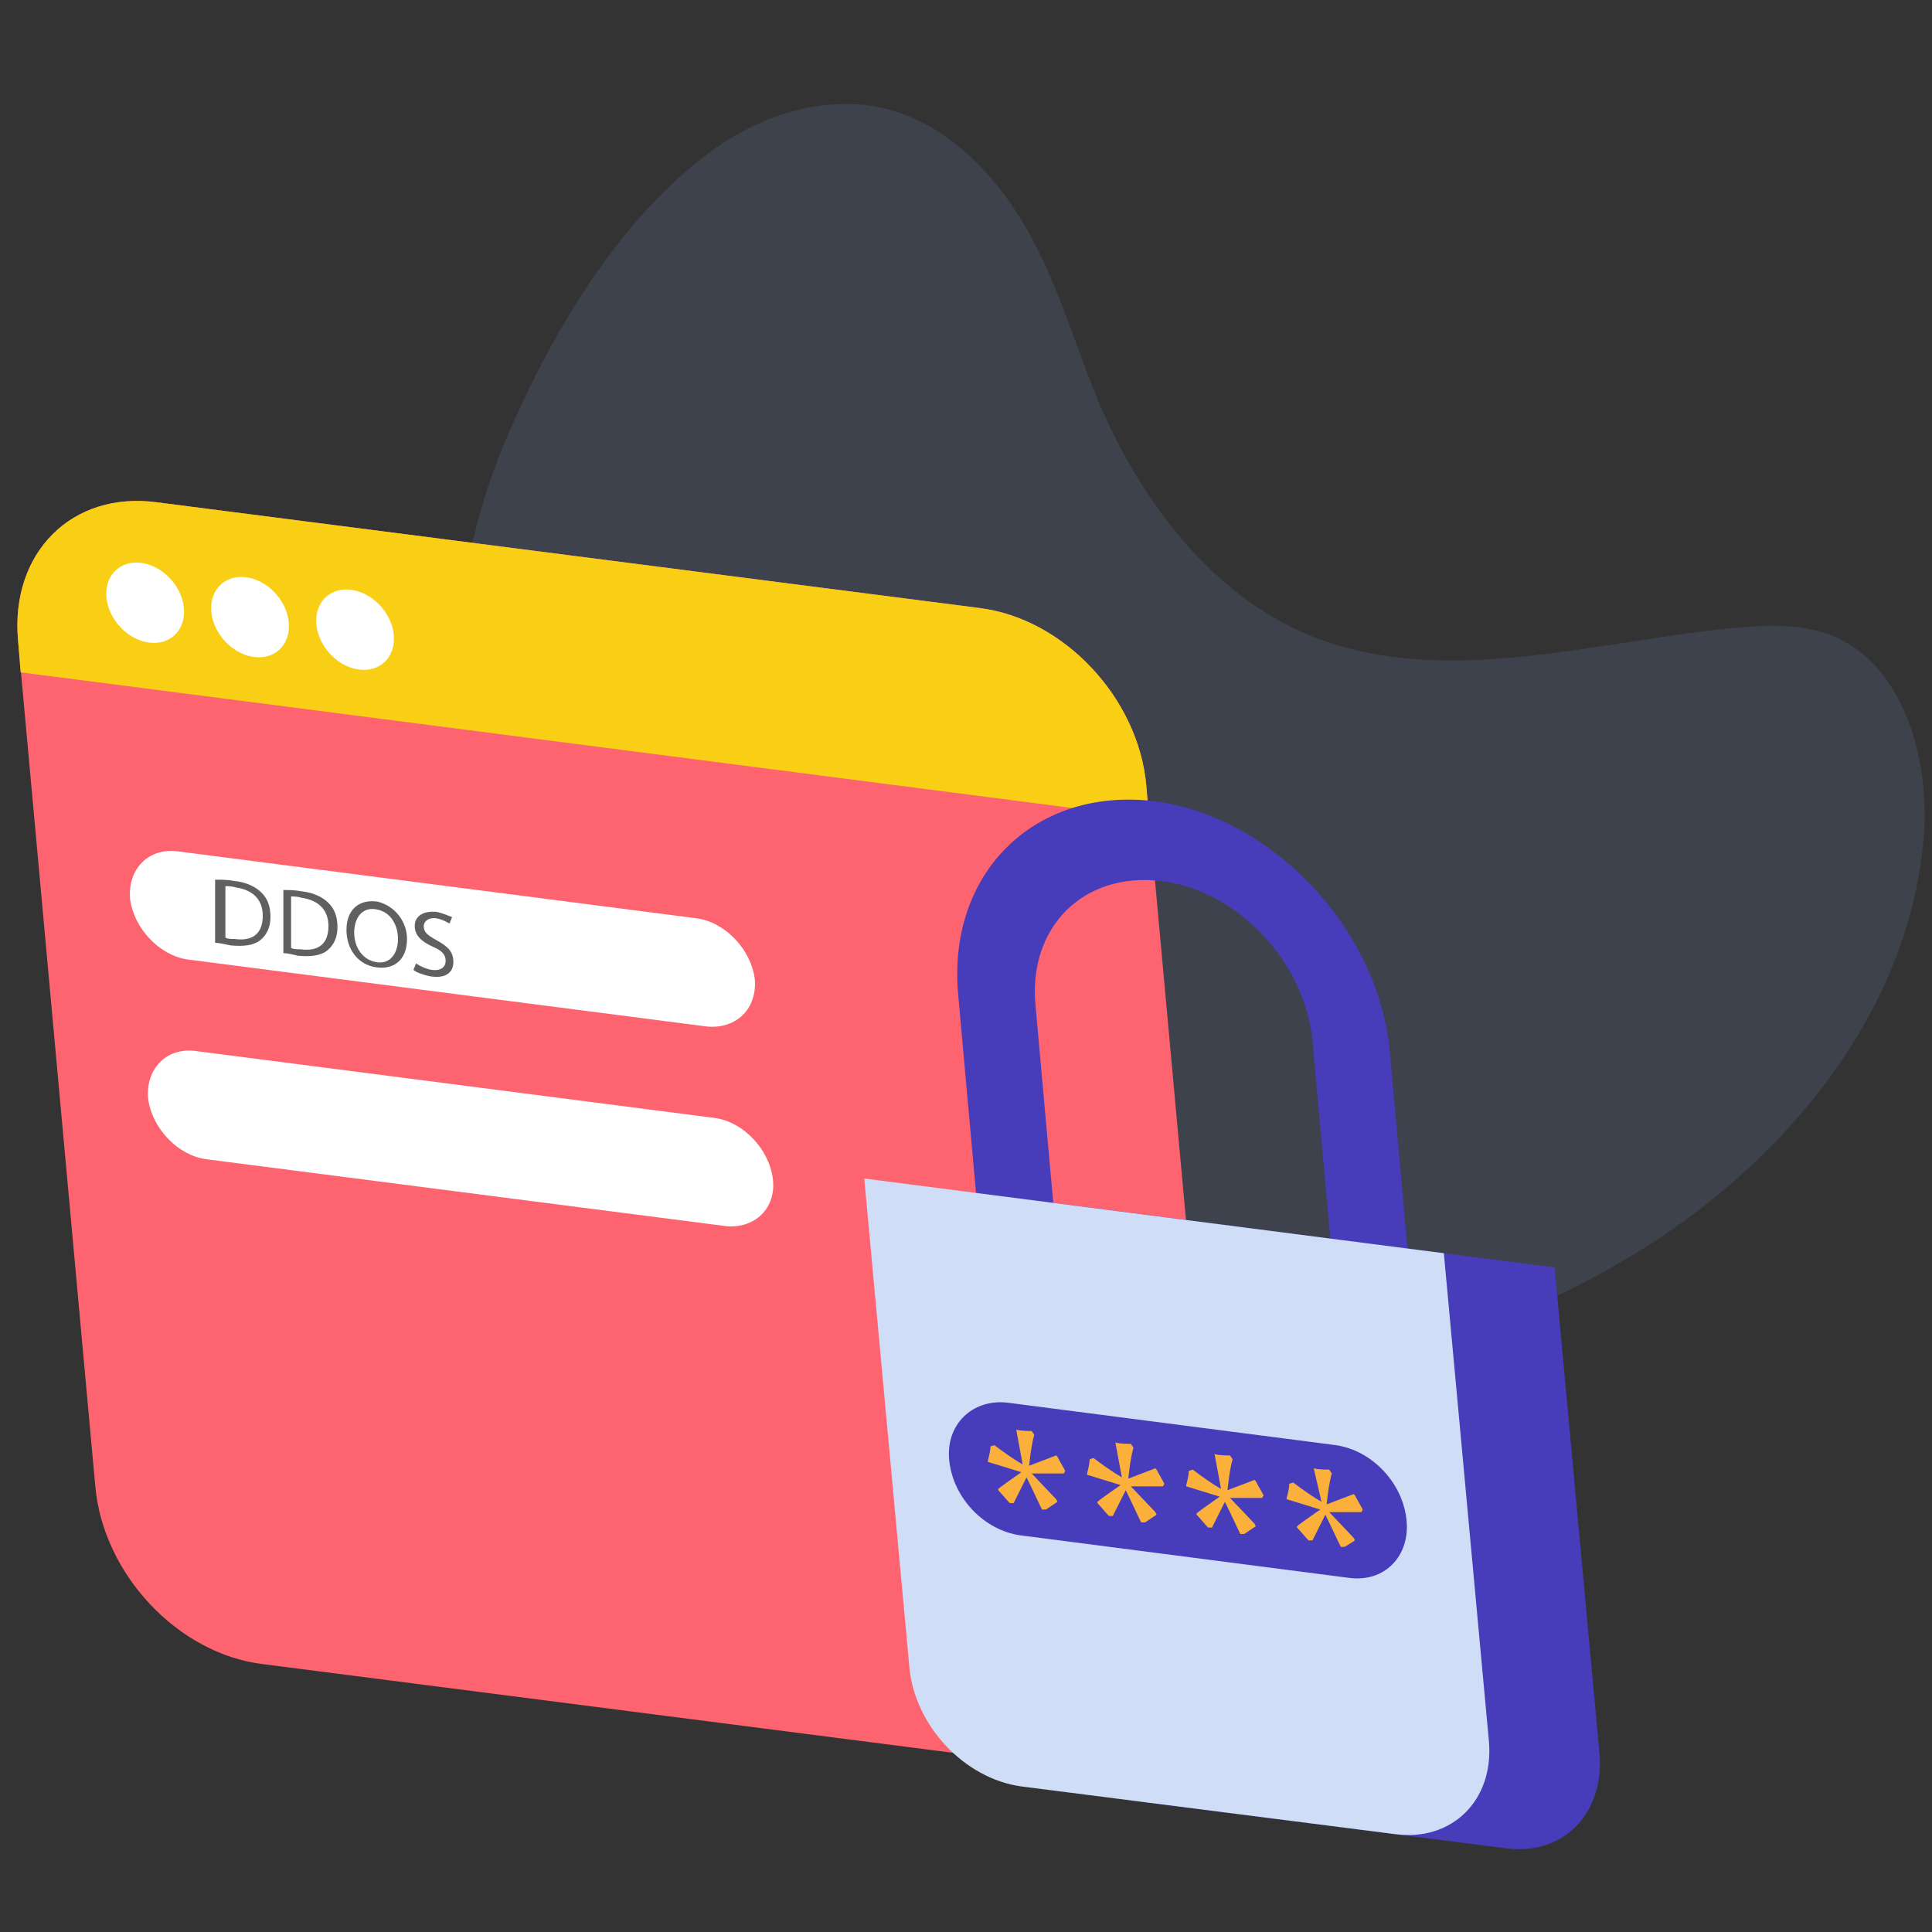 <svg xmlns="http://www.w3.org/2000/svg" viewBox="0 0 150 150" xml:space="preserve"><rect x="0" y="0" width="150" height="150" fill="#333333" stroke="none"/><path opacity=".14" fill="#79A1E8" d="M71 103.2c-12.7-4.9-23.8-14-30-26.1-6.9-13.3-7.5-29.8-1.5-43.5 3.4-7.8 8.3-16.1 15.1-21.4C58.7 9 64 7.2 69 8.5c4.8 1.3 8.5 5.3 10.9 9.6s3.7 9.2 5.7 13.8c3.3 7.4 8.6 14.3 16 17.4 10.5 4.3 22.3.4 33.6-.6 2.2-.2 4.6-.2 6.7.5 5.7 2.1 7.8 9.2 7.5 15.2-.9 14.4-11.5 26.8-24.1 33.9-16.2 9.3-36.8 11.6-54.3 4.9z"/><path fill="#FE646F" d="m89 61 6 65.7c.6 6.8-4.2 11.6-10.8 10.7l-63.8-8.2c-6.6-.8-12.4-7-13-13.8l-6-65.7C.8 42.9 5.6 38.1 12.2 39L76 47.2c6.6.8 12.4 7 13 13.8z"/><path fill="#F8CF15" d="m89 61 .2 2.5L1.6 52.2l-.2-2.5C.8 42.9 5.6 38.1 12.2 39L76 47.2c6.6.8 12.4 7 13 13.8z"/><ellipse transform="rotate(-40.843 11.28 46.838)" fill="#FFF" cx="11.3" cy="46.8" rx="2.7" ry="3.4"/><ellipse transform="rotate(-40.843 19.425 47.887)" fill="#FFF" cx="19.4" cy="47.9" rx="2.7" ry="3.4"/><ellipse transform="rotate(-40.843 27.569 48.937)" fill="#FFF" cx="27.6" cy="48.9" rx="2.7" ry="3.4"/><path fill="#FFF" d="m54.9 79.7-40.3-5.2c-2.2-.3-4.2-2.4-4.5-4.7-.2-2.3 1.4-4 3.7-3.7l40.3 5.2c2.2.3 4.2 2.4 4.5 4.7.2 2.3-1.4 3.9-3.7 3.7zM56.4 95.2 16 90c-2.2-.3-4.2-2.4-4.5-4.7-.2-2.3 1.4-4 3.7-3.7l40.3 5.2c2.2.3 4.2 2.4 4.5 4.7.3 2.3-1.4 3.9-3.6 3.7z"/><path fill="#473CBA" d="m109.7 101.6-6-.8-1.8-20c-.6-6.1-5.8-11.7-11.8-12.4s-10.3 3.6-9.7 9.7l1.8 20-6-.8-1.8-20c-.9-9.5 5.9-16.2 15.2-15.1 9.2 1.2 17.4 9.9 18.3 19.4l1.8 20z"/><path fill="#473CBA" d="m116.9 143.5-29-3.7c-4.4-.6-8.3-4.7-8.7-9.3l-3.5-37.9 45 5.8 3.5 37.9c.3 4.6-2.9 7.8-7.3 7.2z"/><path fill="#CFDDF7" d="m108.3 142.4-29-3.7c-4.4-.6-8.3-4.7-8.7-9.3l-3.5-37.9 45 5.8 3.5 37.9c.4 4.6-2.9 7.8-7.3 7.2z"/><path fill="#473CBA" d="m104.7 122.5-25.5-3.3c-2.8-.4-5.2-2.9-5.5-5.8-.3-2.8 1.8-4.8 4.5-4.5l25.5 3.3c2.8.4 5.2 2.9 5.5 5.8.3 2.8-1.7 4.9-4.5 4.5z"/><path fill="#FBB03B" d="M81.2 117.2h-.3c-.3-.6-.7-1.5-1.2-2.5l-1 2h-.3c-.3-.3-.6-.7-.9-1v-.1c.5-.4 1.1-.8 1.8-1.3l-2.6-.8v-.1c.1-.4.2-.8.2-1.1l.3-.1c.8.6 1.5 1.1 2.2 1.5l-.5-2.7c.4.1.8.1 1.2.1l.2.3c-.2.7-.3 1.5-.4 2.4l2.1-.8.1.1c.2.4.4.7.6 1.1l-.1.2h-2.5l1.9 2 .1.2-.9.6zM88.9 118.2h-.3c-.3-.6-.7-1.5-1.2-2.5l-1 2h-.3c-.3-.3-.6-.7-.9-1v-.1c.5-.4 1.1-.8 1.8-1.3l-2.6-.8v-.1c.1-.4.2-.8.2-1.1l.3-.1c.8.6 1.5 1.1 2.2 1.5l-.5-2.7c.4.1.8.1 1.2.1l.2.3c-.2.7-.3 1.5-.4 2.4l2.1-.8.1.1c.2.4.4.7.6 1.1l-.1.2h-2.5l1.9 2 .1.2-.9.6zM96.6 119.1h-.3c-.3-.6-.7-1.5-1.2-2.5l-1 2h-.3c-.3-.3-.6-.7-.9-1v-.1c.5-.4 1.1-.8 1.8-1.3l-2.6-.8v-.1c.1-.4.2-.8.2-1.1l.3-.1c.8.6 1.5 1.1 2.2 1.5l-.5-2.7c.4.1.8.1 1.2.1l.2.3c-.2.7-.3 1.5-.4 2.4l2.1-.8.1.1c.2.4.4.7.6 1.1l-.1.2h-2.5l1.9 2 .1.2-.9.6zM104.4 120.1h-.3c-.3-.6-.7-1.5-1.2-2.5l-1 2h-.3c-.3-.3-.6-.7-.9-1v-.1c.5-.4 1.1-.8 1.8-1.3l-2.6-.8v-.1c.1-.4.2-.8.2-1.1l.3-.1c.8.6 1.5 1.1 2.2 1.5l-.6-2.6c.4.1.8.1 1.2.1l.2.3c-.2.7-.3 1.5-.4 2.4l2.1-.8.1.1c.2.4.4.7.6 1.1l-.1.2h-2.5l1.9 2 .1.2-.8.5z"/><g fill="#606060"><path d="M16.8 68.3c.4 0 .9 0 1.4.1 1 .1 1.7.5 2.1.9.5.5.7 1.1.7 1.9 0 .8-.3 1.4-.8 1.8-.5.4-1.3.5-2.3.4-.5-.1-.9-.2-1.2-.2v-4.9zm.7 4.5c.2.1.4.1.7.1 1.4.2 2.2-.4 2.2-1.8 0-1.2-.7-2-2.1-2.2-.3-.1-.6-.1-.8-.1v4zM22 69.1c.4 0 .9 0 1.4.1 1 .1 1.7.5 2.1.9.5.5.7 1.1.7 1.9 0 .8-.3 1.4-.8 1.8-.5.4-1.3.5-2.3.4-.4-.1-.8-.2-1.1-.2v-4.9zm.6 4.5c.2.1.4.1.7.1 1.4.2 2.2-.4 2.2-1.8 0-1.2-.7-2-2.1-2.2-.3-.1-.6-.1-.8-.1v4zM31.6 72.9c0 1.7-1.1 2.4-2.4 2.2-1.4-.2-2.3-1.4-2.3-2.9 0-1.6 1-2.4 2.4-2.2 1.3.3 2.3 1.5 2.3 2.9zm-4.1-.5c0 1.1.6 2.1 1.7 2.3 1.1.2 1.7-.7 1.7-1.8 0-1-.5-2.1-1.7-2.3-1.1-.2-1.7.7-1.7 1.8zM32.3 74.8c.3.2.7.4 1.2.5.7.1 1.1-.2 1.1-.7 0-.5-.3-.8-1-1.1-.9-.4-1.4-.9-1.4-1.6 0-.8.7-1.2 1.7-1.1.5.1.9.3 1.2.4l-.2.5c-.2-.1-.5-.3-1-.4-.7-.1-1 .3-1 .6 0 .5.3.7 1 1.1.9.5 1.3.9 1.3 1.7 0 .8-.6 1.3-1.8 1.1-.5-.1-1.1-.3-1.3-.5l.2-.5z"/></g></svg>